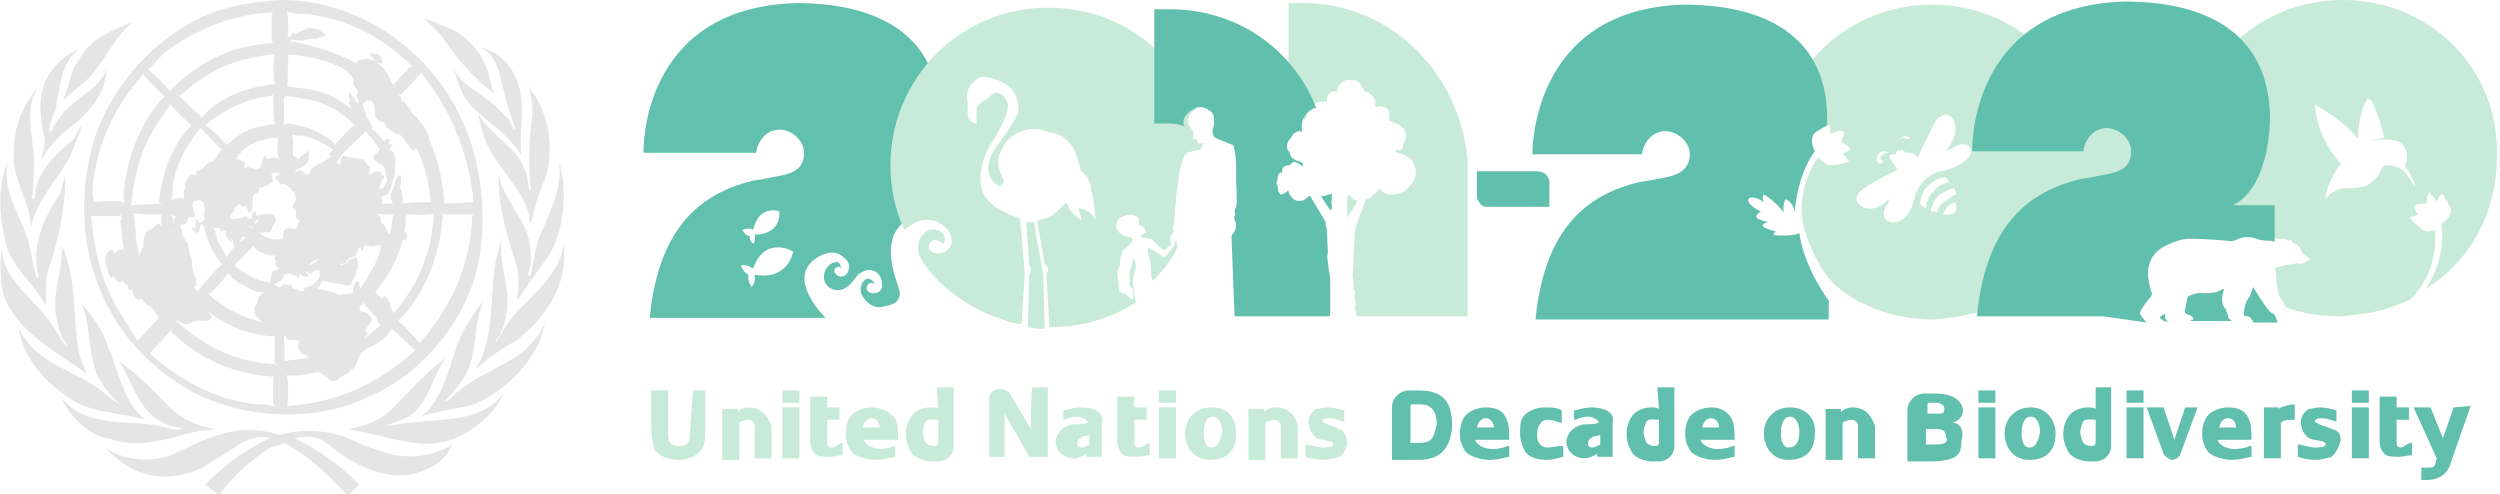 <?xml version="1.0" encoding="utf-8"?>
<!-- Generator: Adobe Illustrator 24.0.0, SVG Export Plug-In . SVG Version: 6.00 Build 0)  -->
<svg version="1.1" id="Layer_1" xmlns="http://www.w3.org/2000/svg" xmlns:xlink="http://www.w3.org/1999/xlink" x="0px" y="0px"
	 viewBox="0 0 162 32" style="enable-background:new 0 0 162 32;" xml:space="preserve" preserveAspectRatio="xMinYMin meet" class="undob-logo">
<style type="text/css">
	.undob-st0{fill:#C7EAD9;}
	.undob-st1{fill:#62C0AE;}
	.undob-st2{fill:#60BFAD;}
	.undob-st3{fill:#E5E5E5;}
</style>
<path class="undob-st0" d="M125.4,11.2c-0.2,0.1-0.5,0.3-0.7,0.5c-0.2,0.2-0.5,0.6-0.6,1c-0.2,0.8-0.5,1.6-1.3,1.7c-0.7,0.1-0.9-0.5-0.6-1
	c0.1-0.1,0.2-0.3,0.2-0.5c-0.5,0.5-1.1,0.8-1.7,0.5c-0.6-0.3-0.5-0.8,0.1-1.2c0.4-0.3,1.3-0.8,2.2-1.2c-0.1,0-0.1-0.1-0.1-0.1
	c-0.1-0.1-0.1-0.2-0.2-0.3c-0.1-0.1-0.1-0.2-0.1-0.2c-0.1,0-0.1,0-0.1-0.1c-0.1-0.1-0.1-0.2,0.1-0.3c-0.1-0.1-0.2-0.1-0.3-0.1
	s-0.2,0.1-0.3,0.1c-0.1,0.1-0.1,0.1-0.1,0.1c-0.1,0.1-0.1,0.2,0.1,0.3v0.1l-0.1,0.1h-0.1h-0.1v-0.1c-0.1-0.1-0.1-0.1-0.1-0.2
	s0.1-0.2,0.1-0.3c0.1-0.1,0.1-0.1,0.1-0.1c0.1-0.1,0.2-0.1,0.3-0.1c0.2,0,0.3,0.1,0.5,0.2h0.1h0.1l0.1-0.1c0-0.1,0-0.1,0.1-0.2v0.1
	V9.7h0.1l-0.1-0.1c-0.1-0.1-0.1-0.3-0.1-0.4l0,0c0-0.1,0.1-0.1,0.1-0.1c0-0.1,0.1-0.1,0.1-0.1c0.1-0.1,0.1-0.1,0.2-0.1
	c0.1-0.1,0.1-0.1,0.2-0.1c0.1,0,0.2,0.1,0.2,0.1v0.1V9h-0.1h-0.1c-0.1-0.1-0.3-0.1-0.5,0.1s-0.2,0.5,0.1,0.7c0.1-0.1,0.2-0.1,0.3,0
	l0.1,0.1h0.2c0.2,0,0.3,0.1,0.5,0.2c0.1,0.1,0.1,0.1,0.1,0.1c0.3-0.8,0.8-1.7,1.1-2.3c0.3-0.5,0.9-0.7,1.2-0.1c0.3,0.7,0,1.3-0.5,2
	c0.2-0.1,0.4-0.2,0.6-0.3c0.5-0.3,1.1-0.2,1,0.5C127.3,10.7,126.3,11,125.4,11.2 M126.7,13.8c-0.2,0.1-0.5,0.1-0.8,0.1
	c0.1-0.2,0.2-0.4,0.3-0.5c0.1-0.2,0.3-0.2,0.5-0.3C126.8,13.3,126.8,13.6,126.7,13.8 M125.5,13.8c-0.1-0.1-0.2-0.1-0.4-0.1
	c0.1-0.4,0.2-0.7,0.5-1c0.2-0.2,0.6-0.4,1-0.5c0.1,0.1,0.1,0.2,0.2,0.4c-0.3,0.1-0.5,0.2-0.8,0.5C125.7,13.2,125.6,13.5,125.5,13.8
	 M124.4,13.2c0.1-0.5,0.2-0.9,0.6-1.2c0.3-0.3,0.7-0.5,1.1-0.5c0.1,0.1,0.2,0.2,0.2,0.3c-0.4,0.1-0.8,0.3-1,0.6
	c-0.3,0.3-0.5,0.7-0.5,1.1C124.6,13.4,124.5,13.3,124.4,13.2 M140.1,8.1h-5c-1-4.5-5.1-7.8-9.9-7.8c-5.7,0-10.2,4.6-10.2,10.2
	c0,1,0.1,2,0.4,2.9c0.1,0.1,0.2,0.2,0.2,0.3c-0.1-0.3,0-0.7,0.1-0.8c0.3,0.1,0.5,0.4,0.6,0.8c0.1-1.3,0.5-2.8,1.3-3.9
	c-0.2-0.4-0.3-0.9,0-1.2c0.1-0.1,0.9-0.5,0.9-0.5c0.1-0.1,0.1,0.3,0.1,0.6c0.2-0.1,0.6-0.3,0.8-0.2c0.2,0.1,0,0.4-0.1,0.7
	c0.2,0.1,0.5,0.3,0.6,0.4c0,0.1-0.2,0.2-0.5,0.4c0.2,0.1,0.3,0.3,0.4,0.4c0,0.2-0.9,0.3-1.2,0.3c-0.1,0-0.2,0-0.3-0.1
	c-0.1-0.1-0.3-0.2-0.5-0.4c-1,1.5-1.4,3.4-0.7,5.2c0.3,0.8,0.7,1.7,1.3,2.5c0.5,0.6,1.2,1.2,2,1.6c0.1,0.1,0.1,0.1,0.2,0.1
	c1.3,0.7,3,1.1,4.6,1.1h0.1h0.1c0.3,0,0.5-0.1,0.9-0.1c4.5-0.5,8.1-3.9,8.9-8.2h4.9L140.1,8.1L140.1,8.1z"/>
<path class="undob-st0" d="M150,6.8c0.8,0.4,2,1.2,2.8,2.2c0-1.2,0.3-2,0.5-2.4c0.1-0.2,0.2-0.3,0.4,0c0.3,0.5,0.5,1.2,0.8,2.3
	c-0.3,0.1-0.6,0.1-0.9,0.3c0.5-0.2,1-0.2,1.6-0.1c0.7,0.2,0.9,0.8,0.7,1.5c-0.1,0.1-0.1,0.2,0.1,0.4c0.2,0.3,0.5,0.8,0.5,1.1
	c-0.2-0.3-0.5-0.7-0.7-1c-0.1-0.1-0.2-0.1-0.3-0.2c-0.2-0.1-0.5-0.2-0.8-0.2c-0.3,0-0.3,0.1-0.4,0.3c-0.1,0.3-0.4,0.7-0.9,1
	c-0.4,0.2-1.2,0.2-1.6,0.2c-0.4,0.1-0.8,0.3-1,0.6c-0.1,0.1-0.1,0-0.1-0.1c0.1-0.6,0.5-1.5,1-2.1c-1.3-1.3-1.7-3.2-1.7-3.9
	C149.6,6.8,149.6,6.7,150,6.8 M144.2,15.4c0.4,0.1,0.7-0.1,0.7-0.1c0.6-0.3,1.3,0,1.3,0c0.2,0.1,0.7,0.1,0.7,0.1
	c0.4,0,0.9,0.1,0.9,0.1c0.2-0.1,0.5,0.1,0.5,0.1c0.2-0.2,0.2,0.1,0.2,0.1c0.3,0.1,0.5,0.3,0.5,0.3c0.1,0.1,0.1,0.2,0.1,0.2
	c-0.1,0.1,0.5,0.5,0.5,0.5c0.2,0.1-0.1,0.2-0.1,0.2c-0.2,0.2-0.5,0.2-0.5,0.2c-0.1-0.1-0.9,0.1-0.9,0.1c-0.2,0-0.7,0.2-0.7,0.2
	c0.2,0.4,0,1.5,0.5,2.1c0.1,0.1,0.1,0.2,0.2,0.4c1,0.4,2.3,0.6,3.5,0.6h0.1h0.1c0.3,0,0.5-0.1,0.8-0.1c1.3-0.1,2.5-0.5,3.6-1
	c1.2-1.2,1.7-2.8,1.6-4.5c-0.2,0.1-0.6,0.1-0.6,0.1l-0.2-0.1c-0.2-0.2-0.9-0.7-0.8-0.8c0.1-0.1,0.3-0.1,0.5-0.2
	c-0.2-0.2-0.3-0.5-0.2-0.6c0.1-0.1,0.5-0.1,0.7-0.1c0.1-0.3,0.1-0.7,0.2-0.7c0.1,0,0.4,0.4,0.5,0.6c0.1-0.3,0.3-0.6,0.4-0.5
	c0,0,0.5,0.8,0.5,0.9c0.1,0.5-0.3,0.8-0.6,1c0.2,1.2-0.1,2.9-1,4.2c2.8-1.7,4.6-4.9,4.6-8.5C162,4.5,157.5,0,151.8,0
	s-10.2,4.6-10.2,10.2c0,1.7,0.4,3.4,1.2,4.7C143.4,15.3,144.2,15.4,144.2,15.4"/>
<path class="undob-st1" d="M53.5,14.3c0,0,0.1,0.4-0.1,0.6c0,0-0.3-0.3-0.2-0.5c-0.3,0-0.5-0.4-0.5-0.4c0.3-0.1,0.6,0.1,0.6,0.1
	c0.4-1.7,1.7-1.2,1.7-1.2S55.4,14.4,53.5,14.3"/>
<path class="undob-st1" d="M48.9,17.8c0,0,0.1,0.5-0.2,0.8c0,0-0.3-0.5-0.2-0.8c-0.3-0.1-0.5-0.6-0.5-0.6c0.4-0.1,0.8,0.2,0.8,0.2
	c0.8-2.2,2.6-1.1,2.6-1.1S51.1,18.2,48.9,17.8 M48.8,14.9c0.4-1.7,1.7-1.2,1.7-1.2s0.2,1.5-1.6,1.5c0,0,0.1,0.4-0.1,0.6
	c0,0-0.3-0.3-0.2-0.5c-0.3,0-0.5-0.4-0.5-0.4C48.6,14.7,48.8,14.9,48.8,14.9 M58.5,13.4c2.4-1.2,2.4-5.5,2.4-5.7
	c0-5.8-4.5-7.5-9.3-7.5c-10.2,0.3-9.9,9.7-9.9,9.7H49c0.1-0.8,0.7-1.5,1.5-1.5s1.6,0.7,1.6,1.5c0,0.9-0.5,1.3-1.6,1.5
	c-0.6,0.1-0.9,0.2-1.7,0.3c-3.2,0.8-6.1,2.8-6.7,8.9h11.4c-0.3-0.3-2.8-2.9-0.2-4.1c0,0,0.5-0.2,0.9-0.1c0.3,0.1,0.7,0.4,0.8,0.7
	c0.1,0.3-0.1,0.8-0.4,0.8c-0.2,0.1-0.4-0.1-0.4-0.1c-0.1-0.1-0.2-0.2-0.1-0.4c0.1-0.1,0.3-0.2,0.4,0c0,0,0-0.3-0.2-0.4
	c-0.4-0.1-1,0.4-0.9,1.1c0.1,0.4,0.4,0.7,0.9,0.7c0.7,0,1.1-0.8,1.3-1c0.1-0.1,0.3-0.2,0.6-0.3c0,0,0.7-0.1,0.9,0.6
	c0,0,0.3,0.9-0.5,0.9c0,0-0.6,0-0.4-0.5c0,0,0.1-0.3,0.5-0.1c0,0-0.4-0.7-0.8-0.1c0,0-0.2,0.3-0.1,0.7c0.1,0.3,0.6,1,1.3,0.9
	c0.3-0.1,1.3-0.1,1.2-1c-0.1-0.5-1.1-2.6-0.2-4c0.5-0.7,1-0.9,1.2-0.9c0.2-0.1,0.9-0.4,1.7,0.2c0.1,0,0.1,0.1,0.1,0.1v-1L58.5,13.4z
	"/>
<path class="undob-st0" d="M67,14.4h-0.3h-0.2l0.2,2.8c0,0,0.1,0.1,0.1,0.3c0,0.2-0.1,0.3-0.1,0.3l-0.1,3.4c0.4,0.1,0.7,0.1,1.1,0.1
	l-0.1-3.5L67,14.4z"/>
<path class="undob-st0" d="M78,9.2c-0.1,0.1-0.2,0.1-0.3,0.1c-0.1,0-0.1-0.2-0.1-0.2l-0.1-0.1c0,0-0.2,0.1-0.2-0.1c0-0.1,0.1-0.2,0-0.4
	C77.2,8.3,77,8.2,77,7.9c-0.1-0.3,0.2-0.6,0.4-0.8c0.1,0,0.1-0.1,0.1-0.1c-1.5-3.8-5.1-6.5-9.6-6.5c-5.7,0-10.2,4.6-10.2,10.2
	c0,1.5,0.3,2.9,0.9,4.2c0.4-0.3,0.7-0.5,0.8-0.5c0.2-0.1,0.9-0.4,1.7,0.2c0.7,0.5,0.6,1.2,0.5,1.3c-0.1,0.2-0.2,0.4-0.6,0.5
	s-0.8-0.1-0.8-0.3c-0.1-0.2,0.1-0.4,0.2-0.5c0.2-0.1,0.5,0,0.7,0.2c0,0,0.2-0.1,0.1-0.5c-0.2-0.4-0.6-0.5-1-0.4
	c-0.3,0.1-0.7,0.6-0.7,1c-0.1,0.8,0.6,1.5,1.3,2.3c0.9,0.9,2.5,2,3.9,2.4c0.2,0.1,0.3,0.1,0.5,0.2c0.3,0.1,0.7,0.2,1,0.2l0.2-3.3
	l-0.3-3.5C66,14.1,65.6,14,65,13.7c-1-0.5-1.3-1.1-1.4-1.5c-0.1-0.4-0.2-1.3,0.5-2.7c0.8-1.2,1.3-2.3,1.2-2.8
	C65.1,6.2,64.8,6,64.6,6c-0.2,0-0.2,0-0.5,0.3c-0.3,0.3-0.5,0.2-0.7,0.5C63.2,7,63.3,8,63.3,8s-0.6,0-0.6-0.7V6.6
	c0,0-0.2-0.7,0.3-1.2C63.5,4.8,64,5,64,5s1,0.2,1.5,0.7C66,6.3,66,6.9,66,7.2c-0.1,0.4-0.5,1-1.2,2c-0.9,1.1-0.9,2-0.5,2.5
	c0.4,0.5,0.6,0.3,0.6,0.3s0.2-0.2,0.1-0.4c-0.1-0.3-0.6-1-0.1-1.9c0,0,0.6-1.6,2.6-1.3c0.2,0.1,0.4,0.1,0.6,0.2h0.1
	c0.4,0.1,1.4,0.4,1.7,2c0.1,0.1,0.1,0.3,0.1,0.4c0.1,0.1,0.1,0.1,0.1,0.1c0.7,0.6,0.6,1.3,0.6,1.3c0.2,0.5,0.2,0.9,0.2,0.9l0.1,1
	c0,0-0.2-0.5-0.5-0.6c-0.1-0.1-0.4-0.2-0.6-0.2c0.1,0.4,0.2,0.8,0.2,0.8c-0.4-0.3-0.4-0.3-0.7-0.6c-0.1-0.1-0.2-0.4-0.3-0.6
	c-0.2,0.2-0.6,0.7-1.2,1c0,0-0.3,0.1-0.7,0.2l0.5,2.8c0,0,0.1,0.1,0.2,0.3c0.1,0.2-0.1,0.3-0.1,0.3l0.2,3.5h0.1
	c2.1,0,3.9-0.6,5.5-1.6c0-0.2-0.1-0.4-0.1-0.4c-0.1-0.7-0.1-1.3,0-1.5c0.1-0.2,0.1-0.4,0.1-0.5s-0.1-0.4-0.1-0.5
	c0-0.1-0.2,0.6-0.2,0.7c-0.1,0.1-0.1,0.3-0.1,0.3v0.7c0,0.1,0,0.2,0.1,0.2c0.1,0.1,0.1,0.2,0.1,0.3s0.1,0.4,0,0.5
	c-0.1,0-0.2-0.1-0.2-0.1C73,19.1,73,19.1,72.9,19c-0.4,0-0.4-0.2-0.4-0.2v-0.2c0-0.1-0.1-0.7-0.1-0.9c0-0.2,0.1-0.3,0.1-0.4
	c0.1-0.1,0.1-0.4,0.1-0.6c0.1-0.2,0.1-0.4,0.2-0.5c0,0,0.6-0.5,0.6-0.6c0-0.1,0-0.1-0.1-0.2c-0.1-0.1-0.6,0-0.9-0.5
	c-0.2-0.3,0-0.7,0.2-0.8c0.2-0.1,0.7-0.3,1-0.1c0.2,0.1,0.2,0.2,0.2,0.5c0,0,0,0.1,0.1,0.1c0.1,0.1,0.1,0.1,0.2,0.1
	c0.1,0.1,0.1,0.2,0.1,0.2c0,0.1,0.1,0.1,0.1,0.1s0,0.1-0.1,0.1s-0.2,0.1-0.2,0.1c-0.1,0-0.1,0.1-0.1,0.1c0.1,0.1,0.1,0.1,0.2,0.1
	c0.1,0,0.4,0.1,0.5,0.1c0.1,0,0.1,0,0.1,0.1c0.1,0,0.6,0.6,0.7,0.6s0.3-0.2,0.5-0.4v-0.1c-0.1-0.1-0.1-0.5,0-0.5
	c0.1-0.1,0.2-0.3,0.2-0.3s-0.1,0-0.1-0.1c0-0.1,0.1-0.1,0.1-0.8c0.1-0.8,0.1-1.3,0.3-2.7C76.7,10,76.8,10,77,9.9
	c0.2-0.1,0.6-0.2,0.8-0.2C78,9.2,78,9.2,78,9.2"/>
<path class="undob-st0" d="M76.1,15.9c-0.1,0.1-0.5,0.7-0.6,0.7c-0.1,0.1-0.1,0.1-0.2,0c-0.1-0.1-0.6-0.4-0.8-0.5c0,0-0.1-0.1-0.1,0
	c-0.1,0.1,0.1,0.6,0.1,0.8c0.1,0.2,0.1,1,0.1,1c0,0.1,0.1,0.2,0.1,0.3c0.6-0.6,1.2-1.3,1.6-2.2l-0.1-0.5L76.1,15.9z"/>
<path class="undob-st2" d="M118.3,19.2c-0.6-0.9-1.5-2.5-1.7-4.1c-0.3,0.2-1.5,0.2-1.7,0.1c0.1-0.1,0.1-0.2,0.2-0.2
	c-0.4-0.1-0.8-0.2-0.9-0.4c0.1-0.1,0.2-0.2,0.4-0.2c-0.4-0.1-0.8-0.2-0.8-0.4c0.1-0.2,0.2-0.2,0.3-0.3c-0.5-0.2-0.9-0.6-0.8-0.8
	c0.1-0.2,0.6-0.1,1,0.2c-0.1-0.2-0.1-0.4,0-0.5c0.2,0.1,0.9,0.6,1.3,1.2c-0.1-0.3,0-0.7,0.1-0.9c0.3,0.1,0.5,0.4,0.6,0.8
	c0.1-1.3,0.5-2.8,1.3-3.9c-0.2-0.4-0.3-0.9,0-1.2c0.1-0.1,0.5-0.3,0.8-0.5V7.7c0-5.7-4.5-7.4-9.3-7.4C99.1,0.6,99.3,10,99.3,10h7.1
	c0.1-0.8,0.7-1.5,1.5-1.5s1.6,0.7,1.6,1.5c0,0.8-0.5,1.3-1.6,1.5c-0.6,0.1-0.9,0.2-1.7,0.3c-3.2,0.8-6.1,2.8-6.7,8.9h8.2h10.8v-1
	C118.6,19.5,118.4,19.4,118.3,19.2"/>
<path class="undob-st2" d="M140.6,20.9c-0.4-0.1-0.3-0.6-0.3-0.6c-0.1,0.1-0.3,0.2-0.3,0.2c-0.1,0.1,0.1,0.2,0.1,0.2
	c0.1,0.1,0.1,0.1,0.1,0.1L140.6,20.9"/>
<path class="undob-st2" d="M139.1,20.9c-0.2-0.2-0.4-0.5-0.4-0.5c-0.2-0.2,0.7-1.2,0.7-1.2c0.1-0.2,0-0.3,0-0.3c-0.1-0.3-0.2-0.9-0.2-0.9
	c-0.1-1,0.4-1.5,0.4-1.5c0.5-0.7,1.9-1,1.9-1c0.6-0.1,2.8,0.1,2.8,0.1c0.4,0.1,0.7-0.1,0.7-0.1c0.6-0.3,1.3,0,1.3,0
	c0.2,0.1,0.7,0.1,0.7,0.1c0.1,0,0.3,0,0.4,0.1v-0.1V15v-0.7v-0.8v-0.2h-2.7c2.4-1.2,2.4-5.5,2.4-5.7c-0.1-5.8-4.6-7.5-9.4-7.5
	c-10.2,0.3-9.9,9.7-9.9,9.7h7.2c0.1-0.8,0.7-1.5,1.5-1.5s1.6,0.7,1.6,1.5c0,0.9-0.5,1.3-1.6,1.5c-0.6,0.1-0.9,0.2-1.7,0.3
	c-3.2,0.8-6.1,2.8-6.7,8.9h8.2L139.1,20.9z"/>
<path class="undob-st2" d="M142,20.7c0,0.1-0.1,0.1-0.1,0.1h2.7c-0.1-0.1-0.2-0.2-0.2-0.2c0-0.2-0.2-0.6-0.2-0.6c-0.4-0.4-0.1-1.2-0.1-1.2
	c0.1-0.2-0.4,0.1-0.4,0.1c-0.2,0.1-0.9,0.1-0.9,0.1c-0.4-0.1-1,0.2-1,0.2c-0.1,0.1-0.2,0.9-0.2,0.9c-0.1,0.2,0.2,0.3,0.2,0.3
	c0.2,0,0.3,0.2,0.3,0.2C142.2,20.8,142,20.7,142,20.7"/>
<path class="undob-st2" d="M147.4,20.4c-0.1-0.1-0.2-0.1-0.2-0.1c-0.1-0.1-0.2-0.2-0.2-0.2c-0.4-0.5-1-1.5-1-1.5c-0.1,0.3-0.2,0.6-0.2,0.6
	c-0.4,0.4-0.4,1.2-0.4,1.2c0,0.1,0.3,0.1,0.3,0.1c0.2,0.1,0.2,0.2,0.2,0.2l0.1,0.1v0.1h1.6L147.4,20.4"/>
<path class="undob-st0" d="M84.5,0.2h-1v7.5h1h0.1c0.1-0.3,0.2-0.7,0.6-1C85.6,6.5,86,6.6,86,6.6S85.9,6.2,86.2,6c0.2-0.2,0.5,0,0.5,0
	s-0.2-0.3,0.2-0.6c0.3-0.3,0.7-0.2,0.7-0.2c0.5-0.1,0.8,0.7,0.8,0.7S88.8,6,89,6.3c0.2,0.2,0.1,0.5,0.1,0.6c0.1,0.1,0.2,0,0.2,0
	s0.5-0.1,0.7,0.3c0.1,0.4,0,0.6,0,0.6l0.2,0.1c0,0,0.5,0.1,0.8,0.5c0.3,0.5-0.1,0.9-0.1,1c0,0.1,0.1,0.2-0.1,0.3
	c-0.1,0.1-0.4,0-0.4,0l0.1,0.2c0,0,0.7,0.1,1,0.5c0.5,0.8,0.1,1.4-0.1,1.6c-0.3,0.4-0.7,0.6-1.2,0.6c-0.5,0.1-0.8-0.4-0.8-0.4
	s-0.1,0.2-0.6,0.6c-0.1,0.1-0.2,0.1-0.3,0.1c-0.1,0.4-0.5,1.3-0.7,2c0,0.5-0.1,1.2-0.1,2.3c-0.1,1,0,0.8,0,1s0,0.5,0.1,0.7
	c0,0.2-0.1,0.5,0,0.5c0.1,0.1,0,0.5,0,0.6c0,0.1,0.1,0.3,0.1,0.5h7.2V10.5C94.7,4.8,90.1,0.2,84.5,0.2"/>
<path class="undob-st0" d="M87.5,12.6c0,0-0.1,0.1-0.2,0.1v1.4C87.5,13.8,88,13,88,13C87.6,13,87.5,12.6,87.5,12.6"/>
<path class="undob-st2" d="M86.2,20.1v-0.7v-1c0-0.2,0-0.6-0.1-0.9c0-0.2-0.1-0.8-0.1-0.9c0.1-0.2,0-0.8,0-1.2c0-0.3,0-0.6-0.1-0.8v-0.2
	c-0.2-0.4-0.6-1-1-1.7c-0.1,0-0.2,0.1-0.2,0.1S84.5,13.1,84,13c-0.3-0.1-0.5-0.5-0.5-0.6c0-0.1-0.1,0-0.1,0s-0.2,0.2-0.4,0.2
	c-0.2-0.1-0.2-0.4-0.2-0.5c0-0.1-0.1-0.2-0.1-0.2s0.1-0.2,0.1-0.5c0.1-0.3,0.3-0.2,0.3-0.2s-0.1-0.2,0.1-0.4
	c0.1-0.1,0.4-0.1,0.4-0.1s0.1-0.2,0.3-0.2s0.5,0.3,0.5,0.3s0.1-0.2-0.1-0.3c-0.7-0.2-0.7-0.5-0.7-0.5s0-0.2-0.1-0.2
	c-0.1-0.1-0.1-0.2-0.1-0.4s0.2-0.4,0.2-0.4l0.2-0.3c0,0,0.2-0.2,0.4-0.2c0.2,0,0.2,0.1,0.2,0.1s-0.3-1,0.6-1.5
	c0.1-0.1,0.2-0.1,0.3-0.1c-1.5-3.8-5.1-6.4-9.5-6.4h-1v7.4h1c0.4,0,0.7,0.1,1,0.2c-0.1-0.1-0.1-0.1-0.1-0.2
	c-0.1-0.3,0.2-0.6,0.4-0.8c0.2-0.1,0.4-0.2,0.4-0.2c0.5-0.2,1,0.2,1.1,0.4c0.1,0.2,0.1,0.8,0,0.9c-0.1,0.3,0.1,0.6,0.1,0.6
	s0.9,0.4,1.2,0.5c0.1,0.1,0.2,0.9,0.2,1.2v1.1c0,0.1,0.1,1.6,0,1.7c-0.1,0.2-0.1,0.3-0.1,0.4C80.1,13.9,80,14,80,14
	c-0.1,0.1,0.1,0.5,0.1,0.5s0,0.3-0.1,0.5c-0.1,0.1-0.2,0.3-0.2,0.3l0.2,5.2h6.1C86.2,20.5,86.2,20.3,86.2,20.1"/>
<path class="undob-st2" d="M86.3,13.5v-0.3l0,0c-0.1-0.1,0-0.2,0-0.2v-0.5c-0.1,0.1-0.1,0.1-0.2,0.1c-0.2,0.1-0.3,0.1-0.5,0.1
	c0.3,0.5,0.5,0.8,0.7,1C86.2,13.6,86.3,13.6,86.3,13.5"/>
<path class="undob-st2" d="M99.6,11.1h-1.2h-1.5h-1.2v1.7c0.1,0.3,0.3,0.6,0.6,0.6h0.1h2.8h1.2v-1.7C100.3,11.4,100.1,11.1,99.6,11.1"/>
<path class="undob-st0" d="M44.7,28.2c0,0.5-0.2,0.7-0.7,0.7c-0.5,0-0.7-0.2-0.7-0.7v-2.9h-1.1v2.5c0,0.4,0.1,1,0.2,1.3
	c0.3,0.5,1,0.7,1.6,0.7c0.5,0,1.1-0.2,1.4-0.6c0.3-0.4,0.3-0.8,0.3-1.4v-2.5h-0.8L44.7,28.2L44.7,28.2z"/>
<path class="undob-st0" d="M48.5,26.4c-0.2,0-0.5,0.1-0.7,0.3v-0.2h-1v3.3h1.1v-2.4c0.1-0.1,0.4-0.2,0.6-0.2c0.2,0,0.4,0.2,0.4,0.4v2.1
	h1.1v-2.1C49.7,26.8,49.2,26.4,48.5,26.4"/>
<rect x="50.7" y="25.3" class="undob-st0" width="1.1" height="0.8"/>
<rect x="50.7" y="26.4" class="undob-st0" width="1.1" height="3.3"/>
<path class="undob-st0" d="M53.9,29c-0.2,0-0.3-0.1-0.3-0.3v-1.5h0.8v-0.8h-0.8v-0.7h-1.1v0.7v0.8v1.4c0,0.3,0.1,0.6,0.3,0.8
	s0.5,0.2,1,0.2c0.2,0,0.5-0.1,0.8-0.1v-0.8h-0.1C54.3,28.8,54.1,29,53.9,29"/>
<path class="undob-st0" d="M55.9,27.7c0.1-0.4,0.3-0.6,0.6-0.6c0.2,0,0.5,0.2,0.5,0.6H55.9z M56.5,26.4c-0.5,0-1.1,0.2-1.4,0.6
	c-0.2,0.3-0.3,0.7-0.3,1.1c0,0.4,0.1,0.8,0.4,1.2c0.3,0.3,1,0.5,1.5,0.5c0.5,0,0.8-0.1,1.3-0.2v-0.7h-0.1c-0.2,0.1-0.6,0.2-0.8,0.2
	c-0.4,0-1-0.2-1.1-0.6h2.2c0-0.5,0-1-0.2-1.4C57.6,26.6,56.9,26.4,56.5,26.4"/>
<path class="undob-st0" d="M60.8,28.7c0,0.1-0.1,0.2-0.2,0.2h-0.1c-0.2,0-0.4-0.1-0.5-0.2c-0.1-0.2-0.2-0.5-0.2-0.7s0.1-0.5,0.2-0.7
	c0.2-0.2,0.5-0.1,0.8-0.1V28.7L60.8,28.7z M60.8,26.5c-0.1-0.1-0.4-0.1-0.5-0.1c-0.3,0-0.8,0.1-1.1,0.4c-0.3,0.3-0.5,0.8-0.5,1.3
	c0,0.4,0.1,0.8,0.4,1.3c0.3,0.3,0.8,0.5,1.3,0.5h0.4c0.5,0,1-0.4,1-1v-3.8h-1.1L60.8,26.5L60.8,26.5z M66.8,27.8l-1.3-2.2
	c-0.1-0.2-0.4-0.4-0.7-0.4c-0.3,0-0.7,0.2-0.7,0.6v3.8h1v-2.8l1.6,2.8h1.2v-4.5h-1C66.8,25.2,66.8,27.8,66.8,27.8z"/>
<path class="undob-st0" d="M70.6,28.8c-0.2,0.1-0.4,0.2-0.5,0.2c-0.2,0-0.3-0.1-0.3-0.3s0.2-0.3,0.3-0.4l0.5-0.1V28.8z M70,26.4
	c-0.3,0-0.7,0.1-1.1,0.2v0.6h0.1c0.2-0.1,0.5-0.2,0.8-0.2s0.7,0.2,0.7,0.4c-0.3,0.1-0.6,0.1-1,0.1c-0.5,0.1-1,0.4-1.1,1.1
	c0,0.6,0.5,1.1,1.2,1.1c0.2,0,0.5-0.1,0.8-0.3v0.2h1v-2.2C71.6,26.7,70.9,26.4,70,26.4"/>
<path class="undob-st0" d="M73.8,29c-0.2,0-0.3-0.1-0.3-0.3v-1.5h0.8v-0.8h-0.8v-0.7h-1.1v0.7v0.8v1.4c0,0.3,0.1,0.6,0.3,0.8
	c0.2,0.2,0.5,0.2,1,0.2c0.2,0,0.5-0.1,0.8-0.1v-0.8h-0.1C74.3,28.8,74,29,73.8,29"/>
<rect x="75.1" y="26.4" class="undob-st0" width="1.1" height="3.3"/>
<rect x="75.1" y="25.3" class="undob-st0" width="1.1" height="0.8"/>
<path class="undob-st0" d="M78.5,29c-0.4,0-0.5-0.5-0.5-1c0-0.3,0.1-1,0.6-1c0.4,0,0.6,0.5,0.6,1C79.1,28.4,79,29,78.5,29 M78.5,26.4
	c-1,0-1.7,0.7-1.7,1.7c0,0.8,0.5,1.7,1.6,1.7c1.1,0,1.7-0.6,1.7-1.7C80.1,27.1,79.6,26.4,78.5,26.4"/>
<path class="undob-st0" d="M82.6,26.4c-0.2,0-0.5,0.1-0.7,0.3v-0.2h-1v3.3H82v-2.4c0.1-0.1,0.4-0.2,0.6-0.2c0.2,0,0.4,0.2,0.4,0.4v2.1h1.1
	v-2.1C83.9,26.8,83.4,26.4,82.6,26.4"/>
<path class="undob-st2" d="M120,26.4c-0.2,0-0.5,0.1-0.7,0.3v-0.2h-1v3.3h1.1v-2.4c0.1-0.1,0.4-0.2,0.6-0.2s0.4,0.2,0.4,0.4v2.1h1.1v-2.1
	C121.2,26.8,120.8,26.4,120,26.4"/>
<path class="undob-st0" d="M86.8,27.8c-0.2-0.1-0.5-0.2-0.8-0.3c-0.1-0.1-0.3-0.1-0.3-0.2c0-0.2,0.4-0.2,0.5-0.2c0.2,0,0.5,0.1,0.8,0.2
	h0.1v-0.7c-0.3-0.1-0.7-0.2-1.1-0.2c-0.2,0-0.5,0.1-0.7,0.1c-0.3,0.2-0.5,0.5-0.5,0.8c0,0.4,0.1,0.7,0.4,1c0.2,0.2,0.6,0.2,1,0.3
	c0.2,0.1,0.2,0.1,0.2,0.2c0,0.2-0.5,0.2-0.7,0.2c-0.2,0-0.6-0.1-1-0.2h-0.1v0.8c0.3,0.1,0.7,0.2,1.1,0.2s0.8-0.1,1.1-0.2
	c0.3-0.2,0.4-0.5,0.5-0.8C87.3,28.3,87.1,27.9,86.8,27.8"/>
<path class="undob-st2" d="M91.9,28.7h-0.5v-2.4c0-0.1,0.1-0.1,0.1-0.1H92c0.8,0,1.1,0.5,1.1,1.3C92.9,28.4,92.8,28.7,91.9,28.7
	 M91.9,25.3h-0.6c-0.5,0-1.1,0.4-1.1,1.1v3.4h1.7c1.5,0,2.1-0.8,2.2-2.2C94.1,25.9,93.4,25.3,91.9,25.3"/>
<path class="undob-st2" d="M95.7,27.7c0.1-0.4,0.3-0.6,0.6-0.6c0.2,0,0.5,0.2,0.5,0.6H95.7z M96.3,26.4c-0.5,0-1.1,0.2-1.4,0.6
	c-0.2,0.3-0.3,0.7-0.3,1.1c0,0.4,0.1,0.8,0.4,1.2c0.3,0.3,1,0.5,1.5,0.5s0.8-0.1,1.3-0.2v-0.7h-0.1c-0.2,0.1-0.6,0.2-1,0.2
	c-0.4,0-1-0.2-1.1-0.6h2.2c0-0.5,0-1-0.2-1.4C97.4,26.6,96.9,26.4,96.3,26.4"/>
<path class="undob-st2" d="M100.3,29c-0.5,0-0.7-0.4-0.7-0.8c0-0.5,0.2-1,0.7-1c0.2,0,0.6,0.1,0.8,0.2h0.1v-0.8c-0.3-0.2-0.6-0.2-1.1-0.2
	c-0.5,0-1.1,0.2-1.4,0.6c-0.2,0.3-0.2,0.7-0.2,1.1c0,0.3,0.1,0.7,0.3,1.1c0.2,0.4,0.8,0.6,1.4,0.6c0.4,0,0.7-0.1,1.1-0.2v-0.7h-0.2
	C100.9,28.9,100.6,29,100.3,29"/>
<path class="undob-st2" d="M103.7,28.8c-0.2,0.1-0.4,0.2-0.5,0.2c-0.2,0-0.3-0.1-0.3-0.3s0.2-0.3,0.3-0.4l0.5-0.1V28.8z M103.1,26.4
	c-0.3,0-0.7,0.1-1.1,0.2v0.6h0.1c0.2-0.1,0.5-0.2,0.8-0.2c0.3,0,0.7,0.2,0.7,0.4c-0.3,0.1-0.6,0.1-1,0.1c-0.5,0.1-1,0.4-1.1,1.1
	c0,0.6,0.5,1.1,1.2,1.1c0.2,0,0.5-0.1,0.8-0.3v0.2h1v-2.2C104.7,26.7,103.9,26.4,103.1,26.4"/>
<path class="undob-st2" d="M107.5,28.7c0,0.1-0.1,0.2-0.2,0.2h-0.1c-0.2,0-0.4-0.1-0.5-0.2c-0.1-0.2-0.2-0.5-0.2-0.7s0.1-0.5,0.2-0.7
	c0.2-0.2,0.5-0.1,0.8-0.1C107.5,27.1,107.5,28.7,107.5,28.7z M107.5,26.5c-0.1-0.1-0.4-0.1-0.5-0.1c-0.3,0-0.8,0.1-1.1,0.4
	c-0.3,0.3-0.5,0.8-0.5,1.3c0,0.4,0.1,0.8,0.4,1.3c0.3,0.3,0.8,0.5,1.3,0.5h0.4c0.5,0,1-0.4,1-1v-3.8h-1.1L107.5,26.5L107.5,26.5z"/>
<path class="undob-st2" d="M110.3,27.7c0.1-0.4,0.3-0.6,0.6-0.6c0.2,0,0.5,0.2,0.5,0.6H110.3z M110.9,26.4c-0.5,0-1.1,0.2-1.4,0.6
	c-0.2,0.3-0.3,0.7-0.3,1.1c0,0.4,0.1,0.8,0.4,1.2c0.3,0.3,1,0.5,1.5,0.5c0.5,0,0.8-0.1,1.3-0.2v-0.7h-0.1c-0.2,0.1-0.6,0.2-1,0.2
	c-0.4,0-1-0.2-1.1-0.6h2.2c0-0.5,0-1-0.2-1.4C111.9,26.6,111.4,26.4,110.9,26.4"/>
<path class="undob-st2" d="M115.9,29c-0.4,0-0.5-0.5-0.5-1c0-0.3,0.1-1,0.6-1c0.4,0,0.6,0.5,0.6,1C116.6,28.4,116.5,29,115.9,29 M116,26.4
	c-1,0-1.7,0.7-1.7,1.7c0,0.8,0.5,1.7,1.6,1.7c1.1,0,1.7-0.6,1.7-1.7C117.7,27.1,117,26.4,116,26.4"/>
<path class="undob-st2" d="M125.5,28.8h-0.7v-1h0.6c0.3,0,0.7,0,0.7,0.5C126.3,28.7,125.9,28.8,125.5,28.8 M124.9,26.2
	c0-0.1,0.1-0.1,0.1-0.1h0.4c0.3,0,0.6,0.1,0.6,0.4c0,0.4-0.4,0.3-0.6,0.3h-0.5V26.2L124.9,26.2z M126.5,27.4
	c0.4-0.1,0.7-0.4,0.7-0.8c0-0.3-0.2-0.6-0.5-0.8c-0.3-0.2-0.8-0.3-1.3-0.3h-0.7c-0.6,0-1.1,0.5-1.1,1.1v3.3h1.7
	c0.4,0,1.1-0.1,1.4-0.3c0.3-0.2,0.4-0.5,0.4-1C127.3,27.8,127,27.4,126.5,27.4"/>
<rect x="128.2" y="26.4" class="undob-st2" width="1.1" height="3.3"/>
<rect x="128.2" y="25.3" class="undob-st2" width="1.1" height="0.8"/>
<path class="undob-st2" d="M131.5,29c-0.4,0-0.5-0.5-0.5-1c0-0.3,0.1-1,0.6-1c0.4,0,0.6,0.5,0.6,1C132.1,28.4,132,29,131.5,29 M131.6,26.4
	c-1,0-1.7,0.7-1.7,1.7c0,0.8,0.5,1.7,1.6,1.7c1.1,0,1.7-0.6,1.7-1.7C133.2,27.1,132.5,26.4,131.6,26.4"/>
<path class="undob-st2" d="M135.8,28.7c0,0.1-0.1,0.2-0.2,0.2h-0.1c-0.2,0-0.4-0.1-0.5-0.2c-0.1-0.2-0.2-0.5-0.2-0.7s0.1-0.5,0.2-0.7
	c0.2-0.2,0.5-0.1,0.8-0.1C135.8,27.1,135.8,28.7,135.8,28.7z M135.8,26.5c-0.1-0.1-0.4-0.1-0.5-0.1c-0.3,0-0.8,0.1-1.1,0.4
	c-0.3,0.3-0.5,0.8-0.5,1.3c0,0.4,0.1,0.8,0.4,1.3c0.3,0.3,0.8,0.5,1.3,0.5h0.4c0.5,0,1-0.4,1-1v-3.8h-1L135.8,26.5L135.8,26.5z"/>
<rect x="137.8" y="26.4" class="undob-st2" width="1.1" height="3.3"/>
<rect x="137.8" y="25.3" class="undob-st2" width="1.1" height="0.8"/>
<path class="undob-st2" d="M140.9,28.5l-0.7-2.1h-1.1l1.1,3c0.1,0.2,0.3,0.3,0.5,0.4c0.2,0,0.5-0.1,0.6-0.4l1.1-3h-0.8L140.9,28.5z"/>
<path class="undob-st2" d="M143.8,27.7c0.1-0.4,0.3-0.6,0.6-0.6c0.2,0,0.5,0.2,0.5,0.6H143.8z M144.4,26.4c-0.5,0-1.1,0.2-1.4,0.6
	c-0.2,0.3-0.3,0.7-0.3,1.1c0,0.4,0.1,0.8,0.4,1.2c0.3,0.3,1,0.5,1.5,0.5c0.5,0,0.8-0.1,1.3-0.2v-0.7h-0.1c-0.2,0.1-0.6,0.2-1,0.2
	c-0.4,0-1-0.2-1.1-0.6h2.2c0-0.5,0-1-0.2-1.4C145.5,26.6,145,26.4,144.4,26.4"/>
<path class="undob-st2" d="M147.7,26.4h-1v3.3h1.1v-2.3c0.2-0.2,0.5-0.2,0.8-0.2h0.1v-1c-0.3,0-0.7,0.1-1.1,0.3L147.7,26.4L147.7,26.4z"/>
<path class="undob-st2" d="M151.1,27.8c-0.2-0.1-0.5-0.2-0.8-0.3c-0.1-0.1-0.3-0.1-0.3-0.2c0-0.2,0.4-0.2,0.5-0.2c0.2,0,0.5,0.1,0.8,0.2
	h0.1v-0.7c-0.3-0.1-0.7-0.2-1.1-0.2c-0.2,0-0.5,0.1-0.7,0.1c-0.3,0.2-0.5,0.5-0.5,0.8c0,0.4,0.1,0.7,0.4,1c0.2,0.2,0.6,0.2,1,0.3
	c0.2,0.1,0.2,0.1,0.2,0.2c0,0.2-0.5,0.2-0.7,0.2c-0.2,0-0.6-0.1-1-0.2h-0.1v0.8c0.3,0.1,0.7,0.2,1.1,0.2c0.3,0,0.8-0.1,1.1-0.2
	c0.2-0.2,0.4-0.5,0.5-0.8C151.8,28.3,151.6,27.9,151.1,27.8"/>
<rect x="152.4" y="25.3" class="undob-st2" width="1.1" height="0.8"/>
<rect x="152.4" y="26.4" class="undob-st2" width="1.1" height="3.3"/>
<path class="undob-st2" d="M155.6,29c-0.2,0-0.3-0.1-0.3-0.3v-1.5h0.8v-0.8h-0.8v-0.7h-1.1v0.7v0.8v1.4c0,0.3,0.1,0.6,0.3,0.8
	s0.5,0.2,1,0.2c0.2,0,0.5-0.1,0.8-0.1v-0.8h-0.1C155.9,28.8,155.7,29,155.6,29"/>
<path class="undob-st2" d="M159,26.4l-0.7,2l-0.8-2h-1.1l1.5,3.3l-0.1,0.4c-0.1,0.2-0.2,0.2-0.5,0.2h-0.4v0.8h0.4c0.5,0,1.1-0.2,1.4-0.8
	l1.4-4L159,26.4z"/>
<path class="undob-st3" d="M30.7,26.2c-1.1,0.3-2.3,0.4-3.4,0.8c1.9-1.6,1.8-4.2,3-6c0.3-0.5,0.7-1.1,1.1-1.6c-0.8,1.5-0.4,3.6-1.3,5
	c-0.3,0.5-0.8,1.1-1.3,1.6c0.2,0,0.3-0.1,0.4-0.2c1.4-1.4,3.2-1.9,4.7-3c0.5-0.5,1.1-1.1,1.4-1.9C35,23.2,32.7,25.4,30.7,26.2
	 M35.6,16.5c-0.7,1-1.4,1.9-2.1,3c0.1-0.8,0.2-1.8-0.1-2.5c-0.5-1.6-1-3.3-1.1-5v-0.7c0.4,1.9,2.1,3.1,2.1,5.2
	c0.1,0.5-0.1,0.9-0.2,1.3l0.1,0.1l0.1-0.1c0.2-1,0.3-2.1,0.8-3c0.5-1.3,1.3-2.7,1-4.4C36.8,12.2,36.6,14.8,35.6,16.5 M34.6,6.1
	c1.1,1.6,1.4,4.2,0.5,6c-0.3,0.8-0.5,1.6-0.7,2.4c-0.1-0.1-0.1-0.3-0.1-0.5c-0.4-1.8-2.1-3.1-2.8-4.8c-0.2-0.5-0.4-1.1-0.5-1.8
	c0.8,1.4,2.5,2.1,3,3.6c0.2,0.3,0.2,0.9,0.3,1.3c0.1,0,0.1,0,0.1-0.1c-0.2-1.6-0.1-3.3,0.1-4.8c0-0.9-0.1-1.6-0.5-2.3
	C34.3,5.6,34.3,5.9,34.6,6.1 M33.7,5.9c0.3,1.4-0.1,2.8,0.1,4.2c-0.8-1.4-2.3-2.2-3.4-3.4C29.8,6,29.6,5,29.3,4.2
	c0.5,1.5,2.3,1.9,3.3,3.2C33,7.6,33.1,8,33.3,8.4l0.1-0.1c-0.5-1.2-0.8-2.6-1.1-3.8c-0.2-0.5-0.5-1.1-1.1-1.4
	C32.4,3.3,33.5,4.6,33.7,5.9 M30.3,2.6c1,0.9,1.4,2,1.6,3.2l0.2,0.3c-1.4-1-2.6-2.4-3.5-3.8l-1.1-1.1C28.5,1.6,29.6,1.9,30.3,2.6
	 M8.6,1.4c-1,0.9-1.5,1.9-2.3,3C5.7,5.3,4.9,5.7,4.1,6.5c0.4-0.9,0.4-1.8,1-2.6C5.9,2.4,7.3,2,8.6,1.4 M3.5,4.4c0.4-0.5,1-1,1.6-1.2
	C3.9,4.1,3.9,5.7,3.6,7.1C3.4,7.6,3.2,8,3.2,8.5l0.1,0.1C3.5,8.1,3.8,7.6,4.4,7c0.9-0.9,2.2-1.4,2.5-2.6c0,1.8-1.4,3.2-2.8,4.2
	c-0.5,0.5-1.1,1.1-1.4,1.8c0-0.4,0.2-0.9,0.2-1.4C2.5,7.3,2.4,5.6,3.5,4.4 M0.9,9.8c0-1.6,0.5-2.8,1.5-4.1c0.1,0,0.1-0.1,0.1-0.1
	c-1.1,1.6-0.2,3.5-0.3,5.3l-0.1,1.9c0,0,0,0.1,0.1,0.1c0.1-0.2,0.1-0.4,0.1-0.5c0.2-1.4,1.4-2.5,2.5-3.4C5,8.5,5.2,8.3,5.3,8
	c-0.1,0.7-0.4,1.2-0.7,2c-0.8,1.6-2.3,3-2.6,4.8C2,13,0.7,11.6,0.9,9.8 M0.1,11.9c0.1-0.5,0.2-1,0.4-1.4c-0.4,2.1,1,3.6,1.4,5.4
	c0.2,0.7,0.2,1.4,0.5,2.1c0.1,0,0.1,0,0.1-0.1C2,16,2.8,14.2,3.8,12.7c0.2-0.4,0.3-0.9,0.4-1.3c0.1,0.9-0.1,1.9-0.2,2.8
	c-0.2,1.1-0.5,2.2-0.9,3.4C2.9,18.3,3,19.1,3,19.8l-0.1-0.1c-0.7-1.3-2.1-2.4-2.5-3.8C0.1,14.6-0.1,13.3,0.1,11.9 M0.1,16.1
	c0.1,2.2,2.4,3.4,3.5,5.3c0.2,0.3,0.4,0.8,0.8,1.1C4.3,22.2,4.1,22,4,21.8c-0.3-0.8-0.5-1.6-0.4-2.6C3.7,18.1,4.1,17,4,15.9
	c1,2.1,0.7,4.7,1.1,6.9c0.1,0.5,0.4,1,0.5,1.4c-1.9-1.4-4.6-2.7-5.4-5.2C0,18.1,0,17,0.1,16.1 M1.2,21.2c1.1,2.5,3.7,2.7,5.6,4.3
	c0.3,0.3,0.7,0.5,1.1,0.8c-0.4-0.3-0.9-0.9-1.2-1.3c-1.1-1.5-0.7-3.6-1.4-5.3C6,20.5,6.7,21.4,7,22.5c0.7,1.5,0.9,3.4,2.4,4.7
	c-1.6-0.5-3.5-0.4-4.9-1.4C2.8,24.7,1.4,23,1.2,21.2 M4,25.8c1.8,2.1,4.5,1.3,6.8,1.9c0.3,0.1,0.5,0.2,1,0.1c-0.2-0.2-0.7-0.1-1-0.3
	c-1.8-0.7-2.1-2.6-3.1-4.1c1.3,0.9,2.3,2,3.4,3.1c0.9,0.8,1.8,1.1,2.8,1.3c-0.2,0.1-0.5,0.1-0.9,0.1c-1.9,0.4-3.9,1.3-6,0.5
	C6,28.3,4.6,27.2,4,25.8 M27.4,30.5c-1.9,0.8-3.9-0.1-5.5-1.2c-0.5-0.4-1.1-1-1.9-1c-0.2,0-0.5,0-0.9,0.1c1.4,0.7,2.8,1.6,4.2,3
	c-0.2,0.2-0.4,0.4-0.8,0.7c-1.2-1.3-2.5-2.6-4.1-3.4c-0.2,0.1-0.5,0.2-0.9,0.3c-1.2,0.8-2.4,1.8-3.3,3.1l-0.9-0.7
	c1.3-1.3,2.6-2.3,4.2-3c-1.4-0.4-2.4,0.8-3.6,1.4c-1.3,1-3.2,1.4-4.8,0.8c-0.9-0.3-1.6-0.9-2.3-1.6c1.3,0.9,3.1,1,4.5,0.4
	c1.9-0.9,3.8-1.9,6.1-1.4c0.3,0,0.7,0.3,1,0.1c1.8-0.4,3.6-0.1,5,0.7l1.5,0.5c1.4,0.5,3.2,0.3,4.4-0.5C29,29.6,28.3,30.2,27.4,30.5
	 M29.5,28.4c-2.2,0.9-4.4-0.2-6.5-0.5l-0.4-0.1c1-0.2,2-0.5,2.8-1.3c1.1-1.1,2.2-2.4,3.5-3.3c-1,1.3-1.1,3.1-2.6,3.9
	c-0.4,0.2-0.9,0.3-1.3,0.5c0.5,0,1.1-0.2,1.6-0.2c2.1-0.3,4.6,0,6-1.9C32.1,26.8,30.7,27.9,29.5,28.4 M33.4,22.1
	c-0.9,0.5-1.8,1.1-2.5,1.8v-0.1c1.3-2.2,0.7-5.2,1.4-7.6l0.2-0.8c-0.2,1.4,0.4,2.8,0.4,4.3c-0.1,1-0.3,1.8-0.8,2.4h0.1
	c0.5-0.9,1.1-1.8,1.9-2.5c1.1-1.1,2.3-2.3,2.4-3.8C36.9,18.3,35.4,20.6,33.4,22.1 M30.6,14c-0.1,3.1-1.3,5.8-3.3,8.1l-0.1,0.1
	c-0.4-0.4-1-1.1-1.4-1.4c0.2-0.2,0.5-0.5,0.8-0.9c1.3-1.8,1.9-3.7,2.1-5.9v-0.2l0.1,0.1h1.9l0.1-0.1L30.6,14z M18.7,26.3l-0.1,0.1
	c0.1-0.7,0.1-1.4,0-2.1c0.3,0.1,0.7,0,1,0l1-0.2c0.5,0.1,0.9,1,1.4,0.4c0.2-0.2,0.5-0.2,0.7-0.5c0.3-0.1,0.4-0.4,0.5-0.7
	c0.2-0.7,0.9-0.8,1.3-1.1c0.3-0.2,0.7-0.5,0.9-0.9l0.1,0.1l1.4,1.3C24.5,24.9,21.8,26.1,18.7,26.3 M18.6,22c0.2,0.1,0.7-0.1,0.8,0.2
	c-0.1,0-0.1,0.2-0.1,0.3c0.1,0.2,0.2,0.5,0.5,0.5c0.1,0.1,0.2,0.1,0.2,0.2c-0.5,0.1-1.1,0.1-1.6,0.2c0.1-0.5,0-1.1,0-1.6l-0.1-0.1
	C18.6,21.8,18.6,21.9,18.6,22 M18.2,18.6c-0.1,0-0.2,0-0.3-0.1c-0.1,0-0.1-0.1-0.1-0.1c0.2,0,0.2-0.2,0.4-0.2
	c0.1-0.1,0.1-0.2,0.2-0.3c-0.1-0.2,0.1-0.1,0.2-0.1c0.1-0.1,0.1-0.1,0.2-0.1c0.1,0.2,0.4,0.1,0.5,0.3c0.1,0.1,0.1-0.1,0.1-0.1v-0.1
	c0.2,0,0.3,0.2,0.5,0.1c0.1-0.1,0.1-0.1,0-0.2c-0.1,0-0.1-0.1-0.1-0.1c0.1-0.1,0.2,0.2,0.4,0.1c0.1-0.1,0.2-0.2,0.4-0.2l0.1,0.1
	c0.1,0.4-0.2,0.7-0.5,0.9c-0.2,0.1-0.5,0.1-0.5,0.3c-0.2,0.2-0.4-0.1-0.7-0.1c-0.1-0.1,0-0.2-0.2-0.2C18.7,18.5,18.4,18.3,18.2,18.6
	 M16.6,26.2c-2.6-0.3-4.9-1.5-6.9-3.3l1.3-1.4v-0.1c1.9,1.9,4.1,2.8,6.6,3l0.2-0.1l-0.1,0.1v1.8l0.1,0.2
	C17.5,26.2,17.1,26.2,16.6,26.2 M7.5,19.8c-1-1.8-1.4-3.7-1.6-5.8h1.8l0.2-0.1c-0.1,0.1,0,0.2,0,0.3c-0.1,0-0.1,0.1-0.1,0.1
	c0.1,0.7,0.1,1.4,0.3,2.1l0.1,0.1C8.1,16.4,8,16.3,8,16.1c-0.1,0.1-0.3,0.1-0.4,0.1c0.1,0.2-0.1,0.1-0.2,0.2
	c-0.1-0.1-0.1-0.1-0.1-0.2c-0.1,0-0.2,0-0.3,0.1c0,0.1-0.1,0.1-0.1,0.2c-0.1,0.3-0.1,0.7,0.1,1c0,0.2,0.1,0.4,0.2,0.5
	c0.1,0,0.1-0.1,0.1-0.1c0.2,0.1,0.2,0.4,0.5,0.4c0.1-0.1,0.1-0.1,0.1-0.2c0.1,0.1,0.2,0.4,0.4,0.4c0,0.2,0,0.3,0.1,0.3
	c0.2-0.1,0.2,0.3,0.3,0.4c0.1,0.1,0.2,0.3,0.4,0.2l0.1-0.1c0.1,0.1,0,0.2,0.1,0.2c0.1,0.2,0.3,0.3,0.5,0.4c0.2,0.2,0.3,0.4,0.5,0.7
	l-0.1,0.1l-1.3,1.4C8.6,21.5,8,20.7,7.5,19.8 M6,12.1c0.3-2.8,1.4-5.2,3.3-7.3l0.1,0.2c0.4,0.4,0.9,0.9,1.3,1.3
	c-0.4,0.2-0.7,0.7-0.9,1C8.7,9,8.1,10.8,8,12.9l0.1,0.2c-0.7-0.1-1.3-0.1-2,0C6,12.8,6,12.4,6,12.1 M10.8,3.3
	c2.1-1.5,4.4-2.4,6.9-2.5L17.6,1v1.6l0.1,0.2c-2.5,0.1-4.7,1.1-6.6,3L11,5.9c-0.3-0.4-0.9-1-1.4-1.4l0,0C10.1,4.1,10.4,3.6,10.8,3.3
	 M17.8,8.1c-0.3-0.1-0.7,0.1-1,0.1c-0.8,0.2-1.3,0.5-2,1.1c-0.1,0.1-0.1,0.1-0.1,0.1c-0.4-0.4-0.9-1-1.4-1.3C14.7,7,16,6.4,17.6,6.2
	l0.1-0.1C17.7,6.8,17.7,7.5,17.8,8.1 M17.3,10.3c-0.1-0.1,0.1-0.2-0.1-0.2c-0.2,0.1-0.2,0.4-0.3,0.7c-0.1,0.2-0.2,0.1-0.3,0.2
	c-0.1-0.1-0.2-0.1-0.3-0.1c-0.1,0-0.2-0.3-0.3-0.1c-0.1,0.1,0,0.2-0.1,0.1c-0.1-0.1-0.1-0.1-0.1-0.1c0-0.1,0.2-0.1,0.1-0.2
	c-0.1-0.2-0.3-0.2-0.5-0.3h-0.1C15.9,9.3,16.9,9,18,8.9c0,0.4-0.1,1,0.1,1.4C17.7,10.1,17.5,10.3,17.3,10.3 M15.5,15.7
	c0.1-0.1,0.2-0.2,0.2-0.4l0.2,0.1C15.8,15.5,15.8,15.6,15.5,15.7 M17.6,17.8c-0.1,0.1,0,0.3-0.1,0.5c-0.9-0.1-1.6-0.5-2.3-1.1
	c0.3-0.4,1-0.9,1.2-1.3c0.1,0.2,0.2,0.3,0.4,0.4c0.3,0.1,0.8,0.4,1.1,0.2l-0.1,0.1c0.1,0.1-0.1,0.2,0.1,0.3c0.1,0.1-0.1,0.1-0.1,0.1
	c0.1,0.1,0,0.3,0.2,0.3c0.1,0.1,0,0.2-0.1,0.2C17.8,17.5,17.7,17.5,17.6,17.8 M13.6,10.5c-0.2,0.1-0.3,0.2-0.4,0.4
	c-0.1,0.1-0.3,0.1-0.5,0.2c0,0.1,0.1,0.2,0,0.2c-0.1,0.1-0.4-0.1-0.5,0.2c-0.1,0.2-0.3,0.3-0.2,0.7c-0.1,0.1-0.1,0.3-0.1,0.4
	c0.1,0.1-0.1,0.3,0.1,0.3c-0.2-0.1-0.5-0.1-0.9,0.1c0.1-0.3,0.1-0.7,0.1-1c0.2-1.4,0.9-2.6,1.8-3.7c0.4,0.4,0.9,1,1.4,1.4
	C14,10,14,10.5,13.6,10.5 M12.7,18.4V18c-0.3-0.3-0.2-0.9-0.3-1.3c-0.2-0.2-0.1-0.5-0.2-0.8c0-0.3-0.5-0.5-0.4-1
	c-0.1-0.1-0.1-0.2-0.1-0.3c0.1-0.1,0.3,0,0.4-0.2l0.1-0.3c0.1-0.1,0.3,0.1,0.4-0.1c0.1-0.3-0.4-0.8,0.1-1c0.2,0,0.4-0.1,0.5,0.2
	c0.1,0.2,0.1,0.5,0,0.8c0.2,0.1,0,0.2,0,0.3c-0.1,0.1-0.2,0.1-0.3,0.1c-0.1-0.1-0.1-0.2-0.2-0.2c-0.1,0.1,0.1,0.2,0,0.4
	c-0.1,0.1,0,0.2-0.1,0.2c-0.1-0.1-0.1-0.1-0.1-0.1c-0.1,0.1-0.1,0.2,0,0.2c0.1,0.1,0.2,0.2,0.3,0.2l0.1-0.1c0-0.2,0.1-0.3,0.1-0.5
	l0.2,0.1c0.2,0.9,0.5,1.6,1,2.3l0.2,0.2c-0.5,0.5-1.1,1.1-1.6,1.8c0-0.1-0.1-0.1-0.1-0.1C12.4,18.6,12.8,18.6,12.7,18.4 M16.9,20.8
	l0.3,0.1c-1.1-0.2-2.3-0.7-3.3-1.5c-0.2-0.1-0.2-0.3-0.4-0.3c0.4-0.3,0.9-0.9,1.3-1.4c0.2,0.3,0.5,0.5,0.8,0.7
	c0.5,0.2,1,0.7,1.6,0.5c-0.2,0.1-0.3,0.2-0.4,0.3c-0.1,0.2-0.1,0.4-0.2,0.5C16.3,20.2,16.6,20.5,16.9,20.8 M14.9,15.6
	c0,0.1,0.1,0.1,0.1,0.1c0.1-0.1-0.1-0.2,0-0.3c0.1,0.1,0.1,0.3,0.1,0.4c0.1,0.1,0.1,0.1,0.1,0.2c-0.2,0.2-0.4,0.4-0.5,0.7
	c-0.1-0.2-0.3-0.5-0.5-0.9s-0.2-0.8-0.4-1.1c0.1,0.2,0.5-0.1,0.5,0.3h0.1c0.1-0.1,0.1-0.1,0.1-0.1c0.1,0.1,0.2,0.1,0.1,0.2
	C14.7,15.5,14.8,15.5,14.9,15.6 M17.8,5.5c-0.3-0.1-0.7,0.1-1,0.1C15.4,5.9,14,6.5,13,7.7V7.5c-0.5-0.4-1-0.9-1.4-1.3
	c0.4-0.2,0.8-0.7,1.2-0.9c1.4-1.1,3.2-1.6,5-1.8C17.7,4.2,17.7,4.8,17.8,5.5 M10.5,13.3l-0.2-0.1l-1.8,0.1c0.2-2.1,0.7-3.9,1.9-5.6
	L11,6.8V6.7c0.4,0.5,0.9,1,1.4,1.4c-1.3,1.4-1.9,3.1-2.1,5C10.4,13.2,10.4,13.2,10.5,13.3 M9.2,16.3c-0.2,0-0.1,0.2-0.2,0.3
	c0-0.4-0.2-0.9-0.2-1.4l-0.1-1.3l-0.1-0.1c0.5,0.1,1.2,0.1,1.8,0.1l0.1-0.1c-0.1,0.3-0.1,0.8,0.1,1c-0.1-0.1-0.2-0.3-0.3-0.3
	c-0.3,0-0.3,0.4-0.7,0.4c-0.2,0.2-0.3,0.5-0.3,0.9C9.3,16.1,9.1,16.2,9.2,16.3 M11.2,14.1L11,13.9c0.2,0.1,0.4,0.1,0.5,0.1
	c-0.3,0.1-0.2,0.5-0.3,0.8c0,0.1,0.1,0.1,0.1,0.2c-0.1,0.1-0.2,0.2-0.2,0.3C11.4,14.9,11.2,14.5,11.2,14.1 M18,23.7l-0.2-0.1
	c-2.4-0.1-4.5-1.1-6.4-2.8c0.2-0.1,0.4,0.3,0.8,0.2c0.3-0.1,0.5-0.3,1-0.2c0.2,0,0.4,0,0.5-0.2s-0.1-0.2-0.2-0.4
	c1.2,0.9,2.6,1.5,4.2,1.6l0.1-0.1v1.8L18,23.7z M18.2,11.3L18.2,11.3c-0.1,0.1-0.2,0-0.3,0.1c-0.1,0.1-0.1,0.2,0,0.2
	c0.2,0.1,0.2,0.5,0.5,0.3c0.1,0.1,0.2,0.1,0.3,0.2c0.2,0.1,0.2,0.4,0.4,0.3c0,0.1-0.1,0.3,0.1,0.4C19.2,13,19,13.2,19,13.3
	c-0.1,0.1-0.1,0.1-0.1,0.1c0.3,0.1,0.3,0.3,0.3,0.4c-0.1,0.2,0,0.4,0.2,0.5c-0.1,0.2-0.1,0.4-0.2,0.5c-0.2,0.1-0.7-0.2-0.8,0.2
	c-0.1,0.2,0,0.5-0.2,0.5c-0.5,0.1-1-0.1-1.4-0.4c0.2-0.1,0.8,0.1,0.8-0.3c0.1-0.1,0.1-0.2,0.1-0.2c0.1-0.1,0.2-0.2,0.2-0.4
	c-0.1-0.1-0.1-0.1-0.1-0.2c-0.2-0.2-0.7-0.1-1-0.1c-0.2,0.1,0,0.3-0.1,0.5c-0.2,0.1-0.2,0.2-0.4,0.4c-0.1-0.1-0.2-0.2-0.2-0.2h0.1
	c0,0.1,0,0.1,0.1,0.1c0.2,0.1,0.2-0.2,0.2-0.3c0.1-0.1,0.4-0.3,0.1-0.5c0-0.1,0.1-0.1-0.1-0.2c-0.1,0.1-0.2,0.1-0.2,0.2
	c0.1,0.1,0,0.2-0.1,0.3h-0.1c0-0.1-0.1-0.1-0.1-0.2c-0.1,0-0.2,0.1-0.4,0.1c-0.2,0.1-0.4,0.1-0.7,0.1c0-0.4,0.2-0.4,0.3-0.5
	c-0.1-0.2,0.1-0.3,0.2-0.4c0.1-0.1,0.1-0.1,0.2,0c0.1,0.1,0.1,0.1,0.2,0.1l0.1-0.1c0.2,0.1,0.1,0.7,0.4,0.4c0.1-0.2,0-0.5,0.1-0.8
	c-0.1-0.2,0.1-0.3,0.2-0.4c0.2,0,0.2-0.2,0.2-0.3c0.3-0.1,0.7-0.2,0.9-0.5c-0.1-0.2-0.1-0.4-0.1-0.5C17.8,11.2,18.2,11.2,18.2,11.3
	 M19.3,3.6c1.1,0.1,2.2,0.4,3.2,1c0.1,0.2,0.4,0.3,0.4,0.7c-0.1,0.4,0.5,0.4,0.2,0.9c0,0.1,0.1,0.2,0.1,0.3c0.1,0.1,0,0.2,0.1,0.3
	c0.3,0,0.3-0.3,0.7-0.3c0.3,0.2,0.3,0.5,0.3,1c0.1,0.2,0.2,0.3,0.4,0.4c0.3-0.1,0.2,0.3,0.4,0.4c0.2,0.1,0.4,0.4,0.8,0.4
	c0.2,0.2,0.4,0.5,0.7,0.9c0,0.1,0.1,0.1,0.1,0.1c0.1,0.1,0.2-0.1,0.3-0.1c0.5,1.1,0.8,2.2,0.9,3.4l0.1,0.1c-0.7,0-1.3,0-1.9,0.1
	c0-0.3,0-0.8-0.2-1.1c0.1-0.2,0.1-0.4,0.1-0.7c-0.1-0.1-0.1,0-0.2,0c-0.2,0.2-0.2,0.5-0.3,0.8c-0.2,0.2-0.2,0.7-0.1,0.9l0.1,0.1
	h-0.8c0.2-0.1-0.1-0.3,0.1-0.5l0.3-0.1c0.1-0.2,0.3-0.4,0.3-0.8c0.1-0.2,0.2-0.4,0.2-0.7c-0.1-0.3,0.2-0.8-0.1-1.1
	c0.1-0.1-0.1-0.2-0.1-0.2c-0.1-0.1-0.2,0-0.2-0.1c0.1-0.1,0.2-0.2,0.2-0.3c-0.1-0.1-0.2,0-0.2,0c-0.1-0.2,0.2-0.3,0-0.4
	s-0.2,0.2-0.4,0.1c-0.1-0.1-0.1-0.2-0.1-0.2l-0.5-0.5c0,0-0.1,0.1-0.1,0c0.1-0.4-0.4-0.7-0.4-1.1c-0.1-0.1-0.1-0.3-0.2-0.5
	c-0.1-0.1-0.2-0.2-0.3-0.1c-0.2-0.2-0.3-0.4-0.5-0.7c-0.1,0-0.1,0-0.1,0.1c0,0.2,0.1,0.3,0.1,0.5c-0.1,0-0.1,0-0.1,0.1
	c0.1,0.2,0.2,0.3,0.2,0.4c-1-0.9-2.2-1.3-3.4-1.4c-0.2,0-0.5-0.1-0.8-0.1c0.1-0.5,0-1.3,0.1-1.9l-0.1-0.2C18.8,3.6,19,3.5,19.3,3.6
	 M19.8,0.9c2.6,0.3,4.9,1.4,6.9,3.4l-0.2,0.1c-0.3,0.4-0.8,0.8-1,1.1c-0.1-0.1-0.2-0.2-0.2-0.3c-0.1-0.3-0.3-0.7-0.7-1
	c-0.2-0.1-0.3-0.4-0.5-0.3c-0.4-0.2-0.8,0-1,0.1v0.1C21.8,3.4,20.5,3,19,2.7c-0.1,0-0.1,0.1-0.2,0.1c0.1-0.1,0.1-0.2,0.1-0.3
	c-0.1-0.1-0.1-0.1-0.2-0.1c-0.1,0-0.1,0.1-0.1,0.2c0.1-0.5,0.1-1.3,0-1.9C18.9,0.9,19.4,0.9,19.8,0.9 M20.9,18.2
	c0.5,0.1,1.1,0.2,1.6,0.3c0.1,0,0.2,0,0.3-0.1c-0.1-0.2,0.2-0.3,0.2-0.5c0.1-0.2,0.1-0.4,0.2-0.5c0-0.2,0-0.5-0.1-0.7
	c-0.1-0.1-0.2,0.1-0.4,0.1c-0.2,0.1-0.1,0.3-0.4,0.3c-0.1,0.1-0.2,0.1-0.2,0.1c0-0.1-0.1-0.1-0.1-0.1c0.2,0,0.5,0,0.5-0.3
	c0.1-0.1,0.3-0.1,0.5-0.2c0.1-0.1,0.1-0.3,0.2-0.4c0-0.1,0.1-0.1,0.1-0.2c0.1,0.1,0.1,0.2,0.1,0.2c0.1,0.1,0.2-0.1,0.2-0.2
	c0-0.1,0.1-0.1,0.1-0.1c0.2,0.1,0.3,0,0.5,0.1c0.1-0.1,0.3-0.1,0.5-0.1c-0.1,0.8-0.5,1.4-0.9,2.1c-0.1,0.2-0.3,0.4-0.4,0.7
	c-0.1-0.1-0.1-0.3-0.2-0.5h-0.1c-0.1,0.2-0.3,0.4-0.2,0.7c-0.1,0.2-0.5,0.1-0.8,0.2c-0.2,0.1-0.4-0.2-0.7-0.2
	c-0.2-0.1-0.5-0.1-0.8-0.2C20.9,18.2,20.9,18.2,20.9,18.2 M22.8,8.2C22.4,8.7,22,9,21.7,9.4l-0.1-0.2c-0.9-0.7-1.9-1.1-3-1.2
	l-0.2,0.1V6.4l0.1-0.2c0.7,0.1,1.4,0.2,2.1,0.4c0.9,0.3,1.6,0.8,2.3,1.4L23,8.1L22.8,8.2z M25.5,13.9c-0.1,0.3-0.1,0.8-0.2,1.1
	c0,0.1,0,0.1-0.1,0.2c-0.1-0.2-0.2-0.5-0.4-0.7c-0.2-0.1-0.1-0.4-0.2-0.5l-0.2-0.2C24.6,13.9,25.1,13.9,25.5,13.9 M24.3,10.4
	c0.2,0.1,0.3,0.3,0.5,0.3c0.2,0.3,0.2,0.7,0.3,1c-0.2,0.2-0.2,0.7-0.5,0.5c-0.1-0.2,0.2-0.3,0.1-0.5c0.1-0.1,0.2-0.1,0.2-0.2
	c0-0.2-0.2-0.1-0.2-0.3c-0.1-0.1-0.2-0.1-0.3-0.1c-0.2-0.1-0.4,0.5-0.5,0C24,11,24,10.8,24,10.8c-0.3-0.1-0.3-0.4-0.5-0.5
	c-0.3,0-0.5-0.1-0.9-0.1c-0.2-0.1-0.4-0.2-0.5,0.1c0,0.2-0.1,0.3-0.1,0.4c-0.1-0.1-0.1-0.1-0.2-0.2c0.5-0.7,1.2-1.3,1.8-1.9l0.1-0.1
	c0.2,0.3,0.7,0.8,0.9,1.2C24.4,10,24,10.2,24.3,10.4 M20.6,16.8c0,0.2-0.3,0.2-0.5,0.4c-0.1-0.1,0-0.1,0-0.2
	C20.3,16.9,20.5,16.8,20.6,16.8 M20.1,11.2c-0.1,0.1-0.2,0.1-0.3,0.1c-0.1-0.1-0.2-0.2-0.4-0.3c-0.1,0.1-0.2,0.2-0.3,0.1
	c0.2-0.2,0.7-0.3,0.9-0.7C20,10.2,20,10.1,20,9.9c0.1-0.1-0.1-0.1-0.1-0.1c-0.1,0.2-0.4,0.2-0.5,0.5l-0.4-0.2
	c-0.1-0.4,0.1-1-0.1-1.4c0.2,0.1,0.5,0.1,0.8,0.1c0.7,0.2,1.3,0.5,1.9,0.9c-0.1,0.1-0.2,0.2-0.3,0.3c0,0.1,0.1,0.1,0.2,0.1l0.1-0.1
	C20.9,10.7,20.1,10.7,20.1,11.2 M23.8,21.6c-0.3-0.3,0.2-0.5,0.3-0.9c-0.1-0.3-0.4-0.5-0.7-0.5c-0.1-0.1-0.1-0.2-0.1-0.3
	c0.1-0.1,0.2-0.2,0.2-0.3l0.1,0.1l0.8,0.9c0,0.2,0.1,0.3,0.2,0.4c0.1,0.1,0.2-0.1,0.2,0h-0.1c-0.3,0.3-0.8,0.7-1.1,1l0,0.1
	C23.6,21.8,23.8,21.7,23.8,21.6 M25.3,19.6c-0.2-0.1-0.2-0.4-0.4-0.4c-0.1,0-0.1,0.1-0.1,0.1v0.1l-0.5-0.5c0.2-0.1,0.4-0.5,0.7-0.9
	c0.5-0.8,0.9-1.6,1.1-2.5c0.1,0.1,0.2,0.1,0.2,0c0.1-0.1,0.1-0.2,0.1-0.3l-0.2-0.2c0.1-0.4,0.1-0.8,0.1-1.2l0.1,0.1
	c0.5,0,1.2,0.1,1.8-0.1l-0.1,0.1c-0.1,2.4-1,4.6-2.6,6.4C25.5,20.2,25.2,19.9,25.3,19.6 M30.6,12.4c0.1,0.2,0,0.5,0.1,0.7l-1.9,0.1
	c-0.1,0.1-0.1,0.1-0.1,0.1l0.1-0.1c-0.1-1.5-0.4-2.8-1-4.2c0-0.5-0.5-1-0.8-1.4c-0.4-0.2-0.5-0.9-1-1.1C26,6.4,26,6.2,25.8,6.2
	L26,6.1c0.4-0.4,0.9-0.9,1.3-1.4C29,6.9,30.2,9.4,30.6,12.4 M29.9,7.7C27.8,3.1,23.1,0,18.3,0c-2.1,0.1-4.2,0.5-5.8,1.4
	C9.3,3.1,6.7,6.4,5.9,9.8c-1.4,5.7,0.5,11.5,5.3,14.8c3.4,2.5,8.9,3,12.7,1.1c3.4-1.4,6.4-5,7.1-8.7C31.6,14.1,31.2,10.4,29.9,7.7
	 M24,3.5c0,0.1,0,0.1,0.1,0.2c0.2,0.1,0.3,0.5,0.7,0.4c0-0.1-0.1-0.2-0.1-0.4c-0.1-0.1-0.2-0.2-0.2-0.2C24.2,3.6,24.1,3.3,24,3.5
	 M18.8,2.4c0.3,0.4,0.9,0.2,1.4,0.1c0.3,0.1,0.5-0.1,0.9-0.2c-0.3-0.4-0.8-0.5-1.1-0.5l-0.9,0.4c-0.1-0.1-0.2-0.1-0.2,0.1
	C18.8,2.3,18.8,2.4,18.8,2.4"/>
</svg>
